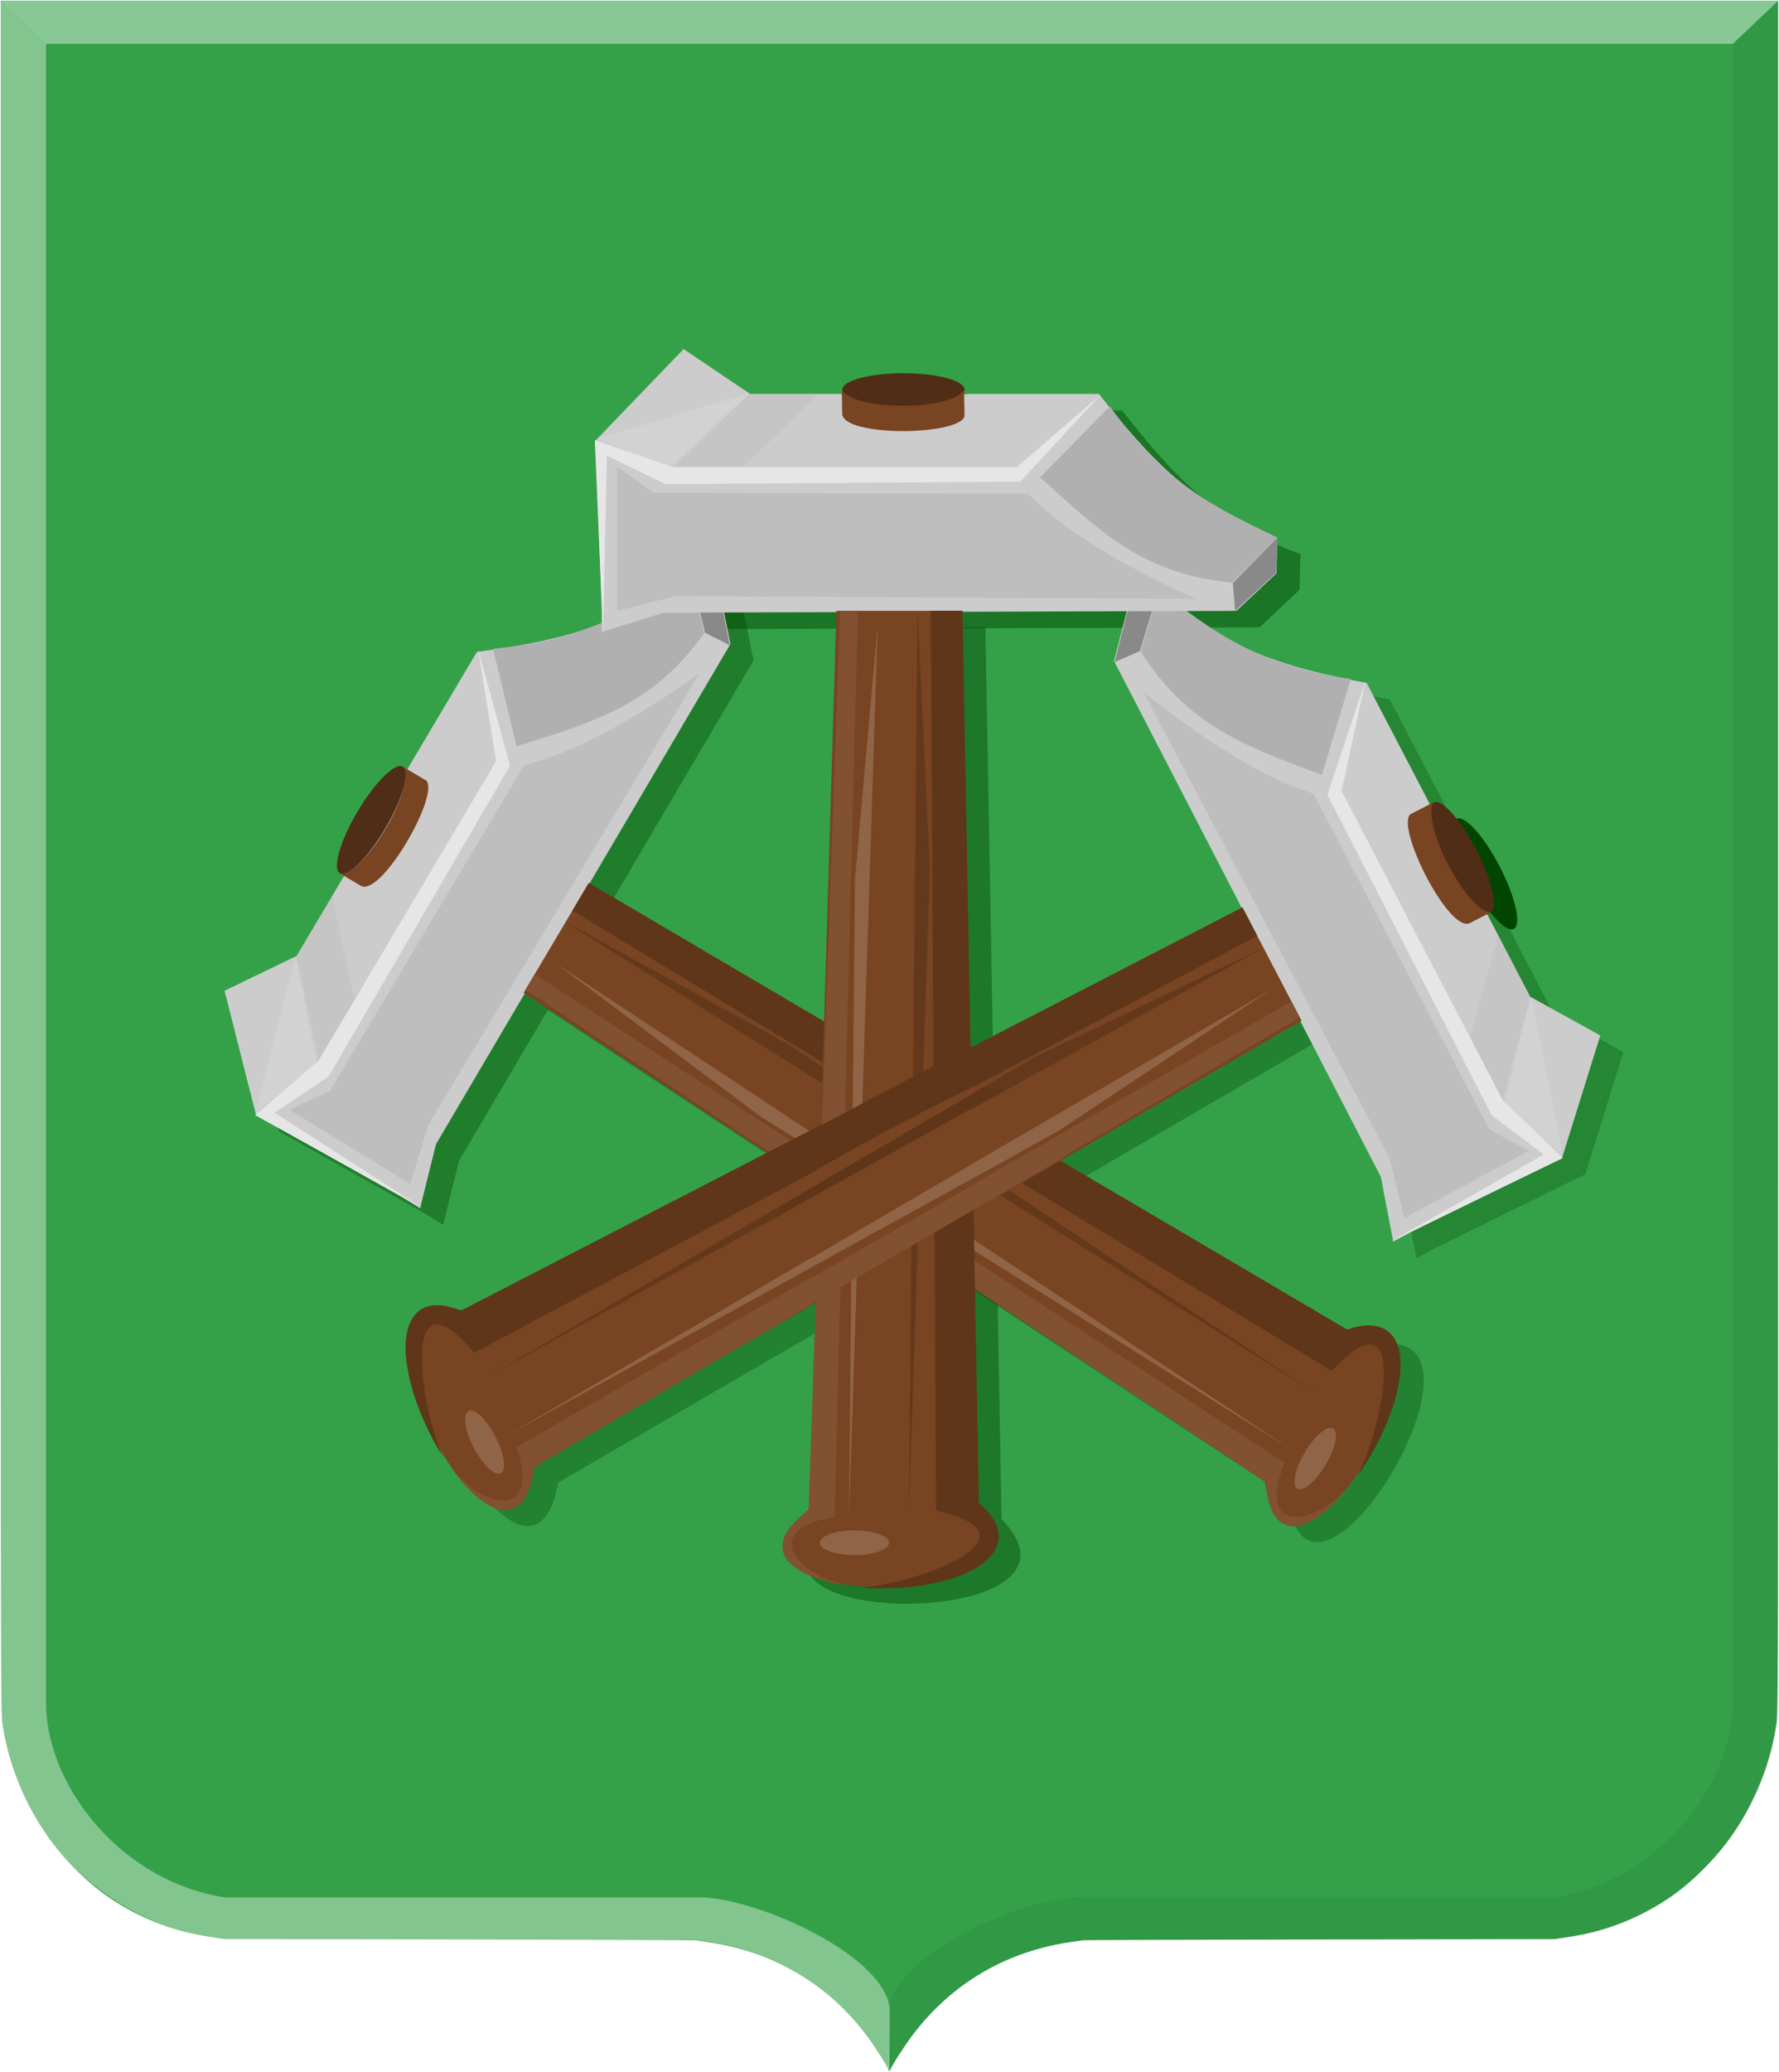 <?xml version="1.0" encoding="UTF-8" standalone="no"?>
<!-- Created with Inkscape (http://www.inkscape.org/) -->

<svg
   xmlns:dc="http://purl.org/dc/elements/1.1/"
   xmlns:cc="http://creativecommons.org/ns#"
   xmlns:rdf="http://www.w3.org/1999/02/22-rdf-syntax-ns#"
   xmlns:svg="http://www.w3.org/2000/svg"
   xmlns="http://www.w3.org/2000/svg"
   xmlns:sodipodi="http://sodipodi.sourceforge.net/DTD/sodipodi-0.dtd"
   xmlns:inkscape="http://www.inkscape.org/namespaces/inkscape"
   width="385.219"
   height="448.5"
   id="svg29387"
   version="1.1"
   inkscape:version="0.48.4 r9939"
   sodipodi:docname="Nieuw document 29">
  <defs
     id="defs29389">
    <filter
       color-interpolation-filters="sRGB"
       inkscape:collect="always"
       id="filter6512-5">
      <feGaussianBlur
         inkscape:collect="always"
         stdDeviation="0.712"
         id="feGaussianBlur6514-4" />
    </filter>
    <filter
       color-interpolation-filters="sRGB"
       inkscape:collect="always"
       id="filter6516-6"
       x="-0.127"
       width="1.254"
       y="-0.48"
       height="1.96">
      <feGaussianBlur
         inkscape:collect="always"
         stdDeviation="0.761"
         id="feGaussianBlur6518-7" />
    </filter>
    <filter
       color-interpolation-filters="sRGB"
       inkscape:collect="always"
       id="filter6520-9">
      <feGaussianBlur
         inkscape:collect="always"
         stdDeviation="0.712"
         id="feGaussianBlur6522-3" />
    </filter>
    <filter
       color-interpolation-filters="sRGB"
       inkscape:collect="always"
       id="filter6524-4">
      <feGaussianBlur
         inkscape:collect="always"
         stdDeviation="0.712"
         id="feGaussianBlur6526-7" />
    </filter>
    <filter
       color-interpolation-filters="sRGB"
       inkscape:collect="always"
       id="filter6528-8"
       x="-0.246"
       width="1.491"
       y="-0.141"
       height="1.282">
      <feGaussianBlur
         inkscape:collect="always"
         stdDeviation="0.761"
         id="feGaussianBlur6530-8" />
    </filter>
    <filter
       color-interpolation-filters="sRGB"
       inkscape:collect="always"
       id="filter6532-1">
      <feGaussianBlur
         inkscape:collect="always"
         stdDeviation="0.712"
         id="feGaussianBlur6534-6" />
    </filter>
    <filter
       color-interpolation-filters="sRGB"
       inkscape:collect="always"
       id="filter6536-3">
      <feGaussianBlur
         inkscape:collect="always"
         stdDeviation="0.712"
         id="feGaussianBlur6538-8" />
    </filter>
    <filter
       color-interpolation-filters="sRGB"
       inkscape:collect="always"
       id="filter6540-7"
       x="-0.228"
       width="1.456"
       y="-0.145"
       height="1.29">
      <feGaussianBlur
         inkscape:collect="always"
         stdDeviation="0.761"
         id="feGaussianBlur6542-6" />
    </filter>
    <filter
       color-interpolation-filters="sRGB"
       inkscape:collect="always"
       id="filter6544-1">
      <feGaussianBlur
         inkscape:collect="always"
         stdDeviation="0.712"
         id="feGaussianBlur6546-7" />
    </filter>
  </defs>
  <sodipodi:namedview
     id="base"
     pagecolor="#ffffff"
     bordercolor="#666666"
     borderopacity="1.0"
     inkscape:pageopacity="0.0"
     inkscape:pageshadow="2"
     inkscape:zoom="0.35"
     inkscape:cx="339.03125"
     inkscape:cy="-27.143433"
     inkscape:document-units="px"
     inkscape:current-layer="layer1"
     showgrid="false"
     fit-margin-top="0"
     fit-margin-left="0"
     fit-margin-right="0"
     fit-margin-bottom="0"
     inkscape:window-width="1600"
     inkscape:window-height="837"
     inkscape:window-x="-8"
     inkscape:window-y="-8"
     inkscape:window-maximized="1" />
  <g
     inkscape:label="Laag 1"
     inkscape:groupmode="layer"
     id="layer1"
     transform="translate(-35.969,-56.719)">
    <path
       inkscape:connector-curvature="0"
       id="path15028-58-75"
       d="m 228.376,504.88 c 0,-0.493 -3,-5.224 -4.874,-7.686 -5.824,-7.652 -12.993,-13.168 -21.775,-16.754 -3.636,-1.485 -8.53,-2.764 -12.854,-3.36 -1,-0.138 -2.072,-0.289 -2.383,-0.336 -0.31,-0.047 -23.363,-0.124 -51.228,-0.17 l -50.664,-0.085 -1.818,-0.266 c -2.704,-0.396 -4.485,-0.733 -6.51,-1.23 -6.497,-1.597 -12.993,-4.679 -18.383,-8.724 -3.52,-2.641 -7.485,-6.596 -10.357,-10.332 -5.48,-7.127 -9.444,-16.245 -10.842,-24.942 -0.588,-3.658 -0.554,7.815 -0.557,-189.252 l 0,-184.876 192.435,0 192.435,0 0,184.876 c 0,197.066 0.031,185.593 -0.557,189.252 -1.398,8.696 -5.361,17.815 -10.842,24.942 -2.872,3.736 -6.837,7.691 -10.357,10.332 -5.396,4.049 -11.878,7.125 -18.383,8.724 -2.025,0.498 -3.806,0.834 -6.51,1.23 l -1.818,0.266 -50.664,0.085 c -27.865,0.047 -50.918,0.123 -51.228,0.17 -0.311,0.047 -1.383,0.198 -2.383,0.336 -14.173,1.952 -26.061,8.857 -34.629,20.114 -1.695,2.226 -4.556,6.687 -4.911,7.657 -0.099,0.269 -0.339,0.289 -0.339,0.029 z"
       style="fill:#34a149;fill-opacity:1" />
    <path
       sodipodi:nodetypes="cccccccccccc"
       inkscape:connector-curvature="0"
       id="path15042-78-3"
       d="m 36.13,56.868 9.817,9.346 0,360.156 c 0.707,17.954 16.825,37.805 38.802,41.108 l 102.686,0 c 12.307,0 41.247,12.806 41.247,24.93 l -0.132,12.58 c -11.217,-19.874 -27.048,-26.666 -42.141,-28.328 l -0.014,0 -101.652,0 C 60.284,474.262 37.485,453.392 36.123,426.37 z"
       style="opacity:0.385;fill:#ffffff;fill-opacity:1;stroke:#000000;stroke-width:0.125px;stroke-linecap:butt;stroke-linejoin:miter;stroke-opacity:0" />
    <path
       sodipodi:nodetypes="cccccccccccc"
       inkscape:connector-curvature="0"
       id="path15042-7-9-4"
       d="m 421.007,56.865 -9.817,9.346 0,360.156 c -0.707,17.954 -16.826,37.805 -38.802,41.107 l -102.686,0 c -12.307,0 -41.247,12.806 -41.247,24.93 l 0.132,12.58 c 11.217,-19.874 27.049,-26.666 42.141,-28.328 l 0.014,0 101.652,0 c 24.458,-2.397 47.258,-23.267 48.619,-50.289 z"
       style="opacity:0.194;fill:#000000;fill-opacity:0.316;stroke:#000000;stroke-width:0.125px;stroke-linecap:butt;stroke-linejoin:miter;stroke-opacity:0" />
    <path
       inkscape:connector-curvature="0"
       id="path15070-7-3"
       d="m 421.019,56.868 -9.829,9.346 -365.244,0 -9.817,-9.346 z"
       style="fill:#ffffff;fill-opacity:0.415;stroke:#000000;stroke-width:0.125px;stroke-linecap:butt;stroke-linejoin:miter;stroke-opacity:0" />
    <path
       style="fill:#004500;fill-opacity:0.392;stroke:#000000;stroke-width:1px;stroke-linecap:butt;stroke-linejoin:miter;stroke-opacity:0;filter:url(#filter6544-1)"
       d="m 6.451,85.65 15.979,8.982 1.932,1.184 1.735,-6.968 32.135,-54.445 -1.187,-5.908 -3.225,-2.094 c -7.539,6.315 -15.195,7.778 -23.255,8.848 L 10.889,68.351 3.021,72.14 6.451,85.65 z"
       id="path5918-8-9"
       sodipodi:nodetypes="ccccccccccc"
       inkscape:connector-curvature="0"
       transform="matrix(1.984,0,0,1.989,83.601,131.29)" />
    <path
       sodipodi:type="arc"
       style="fill:#004500;fill-opacity:1;fill-rule:evenodd;stroke:#000000;stroke-width:3.292;stroke-linecap:square;stroke-linejoin:bevel;stroke-miterlimit:4;stroke-opacity:0;stroke-dasharray:none;stroke-dashoffset:0;filter:url(#filter6540-7)"
       id="path5920-8-0-2"
       sodipodi:cx="343.15823"
       sodipodi:cy="366.33054"
       sodipodi:rx="7.1799259"
       sodipodi:ry="1.9005687"
       d="m 350.338,366.331 c 0,1.05 -3.215,1.901 -7.18,1.901 -3.965,0 -7.18,-0.851 -7.18,-1.901 0,-1.05 3.215,-1.901 7.18,-1.901 3.965,0 7.18,0.851 7.18,1.901 z"
       transform="matrix(0.953,-1.607,1.578,0.97,-783.701,433.898)" />
    <path
       style="fill:#004500;fill-opacity:0.33;stroke:#000000;stroke-width:1px;stroke-linecap:butt;stroke-linejoin:miter;stroke-opacity:0;filter:url(#filter6536-3)"
       d="m 35.666,72.367 80.885,53.08 c 2.24,18.254 25.458,-20.455 8.946,-16.399 L 42.766,60.423 35.666,72.367 z"
       id="path5948-8-6"
       sodipodi:nodetypes="ccccc"
       inkscape:connector-curvature="0"
       transform="matrix(1.984,0,0,1.989,83.601,131.29)" />
    <path
       style="fill:#004500;fill-opacity:0.292;stroke:#000000;stroke-width:1px;stroke-linecap:butt;stroke-linejoin:miter;stroke-opacity:0;filter:url(#filter6532-1)"
       d="m 149.014,90.312 -16.444,8.071 -1.994,1.074 -1.353,-7.055 -29.123,-56.165 1.507,-5.832 3.334,-1.91 c 7.184,6.729 14.749,8.619 22.737,10.14 l 17.845,34.154 7.65,4.225 -4.161,13.297 z"
       id="path5918-7-2"
       sodipodi:nodetypes="ccccccccccc"
       inkscape:connector-curvature="0"
       transform="matrix(1.984,0,0,1.989,83.601,131.29)" />
    <path
       sodipodi:type="arc"
       style="fill:#004500;fill-opacity:1;fill-rule:evenodd;stroke:#000000;stroke-width:3.292;stroke-linecap:square;stroke-linejoin:bevel;stroke-miterlimit:4;stroke-opacity:0;stroke-dasharray:none;stroke-dashoffset:0;filter:url(#filter6528-8)"
       id="path5920-8-8-0"
       sodipodi:cx="343.15823"
       sodipodi:cy="366.33054"
       sodipodi:rx="7.1799259"
       sodipodi:ry="1.9005687"
       d="m 350.338,366.331 c 0,1.05 -3.215,1.901 -7.18,1.901 -3.965,0 -7.18,-0.851 -7.18,-1.901 0,-1.05 3.215,-1.901 7.18,-1.901 3.965,0 7.18,0.851 7.18,1.901 z"
       transform="matrix(-0.864,-1.658,-1.629,0.88,1250.809,492.479)" />
    <path
       style="fill:#004500;fill-opacity:0.335;stroke:#000000;stroke-width:1px;stroke-linecap:butt;stroke-linejoin:miter;stroke-opacity:0;filter:url(#filter6524-4)"
       d="M 120.566,75.409 36.916,123.869 c -3.23,18.101 -24.306,-21.852 -8.04,-16.876 l 85.251,-43.908 6.439,12.323 z"
       id="path5948-5-3"
       sodipodi:nodetypes="ccccc"
       inkscape:connector-curvature="0"
       transform="matrix(1.984,0,0,1.989,83.601,131.29)" />
    <path
       style="fill:#004500;fill-opacity:0.476;stroke:#000000;stroke-width:1px;stroke-linecap:butt;stroke-linejoin:miter;stroke-opacity:0;filter:url(#filter6520-9)"
       d="m 43.504,12.254 0.687,18.535 10e-6,2.292 6.77,-2.093 62.504,-0.199 4.366,-4.086 0.098,-3.886 c -9.22,-3.291 -14.41,-9.191 -19.477,-15.645 l -38.072,0 -7.261,-4.883 -9.616,9.965 z"
       id="path5918-86"
       sodipodi:nodetypes="ccccccccccc"
       inkscape:connector-curvature="0"
       transform="matrix(1.984,0,0,1.989,83.601,131.29)" />
    <path
       sodipodi:type="arc"
       style="fill:#004500;fill-opacity:1;fill-rule:evenodd;stroke:#000000;stroke-width:3.292;stroke-linecap:square;stroke-linejoin:bevel;stroke-miterlimit:4;stroke-opacity:0;stroke-dasharray:none;stroke-dashoffset:0;filter:url(#filter6516-6)"
       id="path5920-8-7"
       sodipodi:cx="343.15823"
       sodipodi:cy="366.33054"
       sodipodi:rx="7.1799259"
       sodipodi:ry="1.9005687"
       d="m 350.338,366.331 c 0,1.05 -3.215,1.901 -7.18,1.901 -3.965,0 -7.18,-0.851 -7.18,-1.901 0,-1.05 3.215,-1.901 7.18,-1.901 3.965,0 7.18,0.851 7.18,1.901 z"
       transform="matrix(1.844,0,0,1.877,-396.184,-542.965)" />
    <path
       style="fill:#004500;fill-opacity:0.443;stroke:#000000;stroke-width:1px;stroke-linecap:butt;stroke-linejoin:miter;stroke-opacity:0;filter:url(#filter6512-5)"
       d="m 69.801,30.788 -2.944,97.755 c -14.23,11.382 30.4,11.562 18.447,-0.698 l -1.766,-97.058 -13.737,0 z"
       id="path5948-2"
       sodipodi:nodetypes="ccccc"
       inkscape:connector-curvature="0"
       transform="matrix(1.984,0,0,1.989,83.601,131.29)" />
    <path
       style="fill:#cccccc;stroke:#000000;stroke-width:1.986px;stroke-linecap:butt;stroke-linejoin:miter;stroke-opacity:0"
       d="m 91.399,298.06 31.702,17.862 3.833,2.356 3.442,-13.856 63.753,-108.271 -2.356,-11.748 -6.399,-4.164 c -14.958,12.558 -30.146,15.467 -46.135,17.596 l -39.036,65.824 -15.611,7.536 6.806,26.867 z"
       id="path5918-8-9-2"
       sodipodi:nodetypes="ccccccccccc"
       inkscape:connector-curvature="0" />
    <path
       sodipodi:type="arc"
       style="fill:#502d16;fill-opacity:1;fill-rule:evenodd;stroke:#000000;stroke-width:3.292;stroke-linecap:square;stroke-linejoin:bevel;stroke-miterlimit:4;stroke-opacity:0;stroke-dasharray:none;stroke-dashoffset:0"
       id="path5920-8-0-2-5"
       sodipodi:cx="343.15823"
       sodipodi:cy="366.33054"
       sodipodi:rx="7.1799259"
       sodipodi:ry="1.9005687"
       d="m 350.338,366.331 c 0,1.05 -3.215,1.901 -7.18,1.901 -3.965,0 -7.18,-0.851 -7.18,-1.901 0,-1.05 3.215,-1.901 7.18,-1.901 3.965,0 7.18,0.851 7.18,1.901 z"
       transform="matrix(0.953,-1.607,1.578,0.97,-788.702,430.341)" />
    <path
       style="fill:#784421;fill-opacity:1;stroke:#000000;stroke-width:1.986px;stroke-linecap:butt;stroke-linejoin:miter;stroke-opacity:0"
       d="m 109.716,245.892 4.508,2.655 c 4.462,2.051 17.056,-19.843 14.016,-22.867 l -4.758,-2.808 c 2.116,5.374 -8.73,23.161 -13.766,23.021 l 3e-5,-3e-5 z"
       id="path5944-6-4-0"
       sodipodi:nodetypes="cccccc"
       inkscape:connector-curvature="0" />
    <path
       style="fill:#784421;fill-opacity:1;stroke:#000000;stroke-width:1.986px;stroke-linecap:butt;stroke-linejoin:miter;stroke-opacity:0"
       d="m 149.36,271.643 160.47,105.558 c 4.445,36.301 50.506,-40.677 17.748,-32.611 L 163.445,247.893 149.36,271.643 z"
       id="path5948-8-6-8"
       sodipodi:nodetypes="ccccc"
       inkscape:connector-curvature="0" />
    <path
       style="fill:#ffffff;fill-opacity:0.12;stroke:#000000;stroke-width:1.986px;stroke-linecap:butt;stroke-linejoin:miter;stroke-opacity:0"
       d="M 91.267,297.516 104.649,287.221 99.937,263.725 91.267,297.516 z"
       id="path5950-1-1-3"
       sodipodi:nodetypes="cccc"
       inkscape:connector-curvature="0" />
    <path
       style="fill:#b3b3b3;fill-opacity:0.287;stroke:#000000;stroke-width:1.986px;stroke-linecap:butt;stroke-linejoin:miter;stroke-opacity:0"
       d="m 104.985,286.271 -4.81,-22.564 7.676,-12.943 4.881,22.444 -7.747,13.063 z"
       id="path5952-9-8-9"
       sodipodi:nodetypes="ccccc"
       inkscape:connector-curvature="0" />
    <path
       style="fill:#b0b0b0;fill-opacity:1;stroke:#000000;stroke-width:1.986px;stroke-linecap:butt;stroke-linejoin:miter;stroke-opacity:0"
       d="m 142.725,197.174 5.119,21.085 c 16.616,-5.202 29.447,-8.81 40.617,-24.435 l -3.085,-13.586 c -13.148,8.846 -22.208,15.016 -42.65,16.936 z"
       id="path5958-8-2-3"
       sodipodi:nodetypes="ccccc"
       inkscape:connector-curvature="0" />
    <path
       style="fill:#e6e6e6;stroke:#000000;stroke-width:1.986px;stroke-linecap:butt;stroke-linejoin:miter;stroke-opacity:0"
       d="m 91.235,298.131 13.673,-11.73 38.489,-64.902 -3.873,-24.144 6.892,25.122 -39.271,67.262 -11.73,7.85 32.216,20.779 -36.396,-20.238 z"
       id="path5962-9-1-9"
       sodipodi:nodetypes="ccccccccc"
       inkscape:connector-curvature="0" />
    <path
       style="fill:#898989;fill-opacity:1;stroke:#000000;stroke-width:1.986px;stroke-linecap:butt;stroke-linejoin:miter;stroke-opacity:0"
       d="m 188.645,193.705 5.334,2.699 -2.339,-11.969 -6.282,-4.265 3.286,13.535 z"
       id="path5966-7-1-6"
       inkscape:connector-curvature="0" />
    <path
       style="fill:#bebebe;fill-opacity:1;stroke:#000000;stroke-width:1.986px;stroke-linecap:butt;stroke-linejoin:miter;stroke-opacity:0"
       d="m 98.648,296.957 26.165,16.079 3.858,-12.688 58.766,-97.896 c -16.83,11.977 -28.632,17.529 -37.979,19.947 l -42.019,70.471 -8.79,4.087 z"
       id="path5970-2-9-7"
       sodipodi:nodetypes="ccccccc"
       inkscape:connector-curvature="0" />
    <path
       style="fill:#825131;fill-opacity:1;stroke:#000000;stroke-width:1.986px;stroke-linecap:butt;stroke-linejoin:miter;stroke-opacity:0"
       d="M 149.762,270.965 309.98,377.525 c 1.352,17.053 13.716,8.375 20.455,-2.476 -7.12,12.062 -23.298,15.275 -16.288,-1.676 l -162.373,-105.801 -2.012,3.393 z"
       id="path5972-2-7-9"
       sodipodi:nodetypes="cccccc"
       inkscape:connector-curvature="0" />
    <path
       style="fill:#5f361a;fill-opacity:1;stroke:#000000;stroke-width:1.986px;stroke-linecap:butt;stroke-linejoin:miter;stroke-opacity:0"
       d="m 163.47,247.85 164.2,96.681 c 15.738,-5.346 14.347,14.365 2.227,31.808 5.786,-11.288 11.328,-40.899 -5.548,-22.853 l -164.426,-99.655 3.546,-5.98 z"
       id="path5974-8-6-9"
       sodipodi:nodetypes="cccccc"
       inkscape:connector-curvature="0" />
    <path
       style="fill:#ffffff;fill-opacity:0.172;stroke:#000000;stroke-width:1.986px;stroke-linecap:butt;stroke-linejoin:miter;stroke-opacity:0"
       d="M 156.321,265.273 316.423,371.068 200.582,298.384 156.321,265.273 z"
       id="path5976-2-2-7"
       inkscape:connector-curvature="0" />
    <path
       style="fill:#000000;fill-opacity:0.172;stroke:#000000;stroke-width:1.986px;stroke-linecap:butt;stroke-linejoin:miter;stroke-opacity:0"
       d="M 158.442,256.329 320.887,358.356 206.78,282.882 158.442,256.329 z"
       id="path5976-0-8-9-6"
       inkscape:connector-curvature="0" />
    <path
       sodipodi:type="arc"
       style="fill:#ffffff;fill-opacity:0.172;fill-rule:evenodd;stroke:#000000;stroke-width:3.292;stroke-linecap:square;stroke-linejoin:bevel;stroke-miterlimit:4;stroke-opacity:0;stroke-dasharray:none;stroke-dashoffset:0"
       id="path6000-9-5-9"
       sodipodi:cx="336.7702"
       sodipodi:cy="499.52872"
       sodipodi:rx="4.0651054"
       sodipodi:ry="1.4254265"
       d="m 340.835,499.529 c 0,0.787 -1.82,1.425 -4.065,1.425 -2.245,0 -4.065,-0.638 -4.065,-1.425 0,-0.787 1.82,-1.425 4.065,-1.425 2.245,0 4.065,0.638 4.065,1.425 z"
       transform="matrix(0.953,-1.607,1.578,0.97,-788.432,429.118)" />
    <path
       style="fill:#cccccc;stroke:#000000;stroke-width:1.986px;stroke-linecap:butt;stroke-linejoin:miter;stroke-opacity:0"
       d="m 374.233,307.331 -32.623,16.051 -3.955,2.136 -2.685,-14.029 -57.778,-111.692 2.99,-11.598 6.615,-3.797 c 14.253,13.381 29.26,17.14 45.11,20.165 l 35.402,67.919 15.178,8.402 -8.254,26.443 z"
       id="path5918-7-2-3"
       sodipodi:nodetypes="ccccccccccc"
       inkscape:connector-curvature="0" />
    <path
       sodipodi:type="arc"
       style="fill:#502d16;fill-opacity:1;fill-rule:evenodd;stroke:#000000;stroke-width:3.292;stroke-linecap:square;stroke-linejoin:bevel;stroke-miterlimit:4;stroke-opacity:0;stroke-dasharray:none;stroke-dashoffset:0"
       id="path5920-8-8-0-5"
       sodipodi:cx="343.15823"
       sodipodi:cy="366.33054"
       sodipodi:rx="7.1799259"
       sodipodi:ry="1.9005687"
       d="m 350.338,366.331 c 0,1.05 -3.215,1.901 -7.18,1.901 -3.965,0 -7.18,-0.851 -7.18,-1.901 0,-1.05 3.215,-1.901 7.18,-1.901 3.965,0 7.18,0.851 7.18,1.901 z"
       transform="matrix(-0.864,-1.658,-1.629,0.88,1245.808,488.921)" />
    <path
       style="fill:#784421;fill-opacity:1;stroke:#000000;stroke-width:1.986px;stroke-linecap:butt;stroke-linejoin:miter;stroke-opacity:0"
       d="m 358.777,254.212 -4.646,2.397 c -4.567,1.796 -15.953,-20.773 -12.753,-23.621 l 4.903,-2.536 c -2.404,5.246 7.459,23.617 12.495,23.76 l 0,0 z"
       id="path5944-1-0-7"
       sodipodi:nodetypes="cccccc"
       inkscape:connector-curvature="0" />
    <path
       style="fill:#784421;fill-opacity:1;stroke:#000000;stroke-width:1.986px;stroke-linecap:butt;stroke-linejoin:miter;stroke-opacity:0"
       d="m 317.796,277.694 -165.956,96.369 c -6.409,35.996 -48.221,-43.456 -15.95,-33.559 l 169.132,-87.316 12.774,24.507 z"
       id="path5948-5-3-6"
       sodipodi:nodetypes="ccccc"
       inkscape:connector-curvature="0" />
    <path
       style="fill:#ffffff;fill-opacity:0.12;stroke:#000000;stroke-width:1.986px;stroke-linecap:butt;stroke-linejoin:miter;stroke-opacity:0"
       d="m 374.395,306.795 -12.802,-11.032 5.98,-23.196 6.822,34.227 z"
       id="path5950-8-9-6"
       sodipodi:nodetypes="cccc"
       inkscape:connector-curvature="0" />
    <path
       style="fill:#b3b3b3;fill-opacity:0.287;stroke:#000000;stroke-width:1.986px;stroke-linecap:butt;stroke-linejoin:miter;stroke-opacity:0"
       d="m 361.308,294.795 6.028,-22.259 -6.961,-13.355 -6.092,22.135 7.026,13.479 z"
       id="path5952-6-1-5"
       sodipodi:nodetypes="ccccc"
       inkscape:connector-curvature="0" />
    <path
       style="fill:#b0b0b0;fill-opacity:1;stroke:#000000;stroke-width:1.986px;stroke-linecap:butt;stroke-linejoin:miter;stroke-opacity:0"
       d="m 328.463,203.711 -6.256,20.765 c -16.309,-6.128 -28.924,-10.453 -39.229,-26.683 l 3.818,-13.391 c 12.648,9.572 21.358,16.243 41.666,19.31 z"
       id="path5958-1-8-8"
       sodipodi:nodetypes="ccccc"
       inkscape:connector-curvature="0" />
    <path
       style="fill:#e6e6e6;stroke:#000000;stroke-width:1.986px;stroke-linecap:butt;stroke-linejoin:miter;stroke-opacity:0"
       d="m 374.394,307.41 -13.015,-12.481 -34.907,-66.968 5.178,-23.889 -8.245,24.696 35.559,69.369 11.286,8.498 -33.295,18.935 37.439,-18.16 z"
       id="path5962-2-1-2"
       sodipodi:nodetypes="ccccccccc"
       inkscape:connector-curvature="0" />
    <path
       style="fill:#898989;fill-opacity:1;stroke:#000000;stroke-width:1.986px;stroke-linecap:butt;stroke-linejoin:miter;stroke-opacity:0"
       d="m 282.802,197.664 -5.473,2.395 2.985,-11.819 6.504,-3.906 -4.016,13.33 z"
       id="path5966-4-9-5"
       inkscape:connector-curvature="0" />
    <path
       style="fill:#bebebe;fill-opacity:1;stroke:#000000;stroke-width:1.986px;stroke-linecap:butt;stroke-linejoin:miter;stroke-opacity:0"
       d="m 367.056,305.822 -26.998,14.583 -3.163,-12.885 -53.362,-101.052 c 16.154,12.905 27.636,19.113 36.838,22.053 l 38.129,72.728 8.555,4.575 z"
       id="path5970-25-5-4"
       sodipodi:nodetypes="ccccccc"
       inkscape:connector-curvature="0" />
    <path
       style="fill:#825131;fill-opacity:1;stroke:#000000;stroke-width:1.986px;stroke-linecap:butt;stroke-linejoin:miter;stroke-opacity:0"
       d="m 317.431,276.993 -165.758,97.384 c -2.275,16.951 -14.15,7.591 -20.289,-3.623 6.455,12.444 22.433,16.562 16.354,-0.757 l 167.868,-96.505 1.825,3.501 z"
       id="path5972-8-3-4"
       sodipodi:nodetypes="cccccc"
       inkscape:connector-curvature="0" />
    <path
       style="fill:#5f361a;fill-opacity:1;stroke:#000000;stroke-width:1.986px;stroke-linecap:butt;stroke-linejoin:miter;stroke-opacity:0"
       d="m 304.999,253.143 -169.198,87.296 c -15.424,-6.224 -15.105,13.536 -3.951,31.634 -5.164,-11.596 -9.09,-41.474 6.78,-22.506 l 169.584,-90.253 -3.216,-6.17 z"
       id="path5974-6-2-1"
       sodipodi:nodetypes="cccccc"
       inkscape:connector-curvature="0" />
    <path
       style="fill:#ffffff;fill-opacity:0.172;stroke:#000000;stroke-width:1.986px;stroke-linecap:butt;stroke-linejoin:miter;stroke-opacity:0"
       d="m 311.191,270.942 -165.601,96.626 119.61,-66.056 45.991,-30.57 z"
       id="path5976-26-5-6"
       inkscape:connector-curvature="0" />
    <path
       style="fill:#000000;fill-opacity:0.172;stroke:#000000;stroke-width:1.986px;stroke-linecap:butt;stroke-linejoin:miter;stroke-opacity:0"
       d="m 309.559,261.892 -167.736,92.732 118.03,-68.939 49.706,-23.793 z"
       id="path5976-0-5-2-1"
       inkscape:connector-curvature="0" />
    <path
       sodipodi:type="arc"
       style="fill:#ffffff;fill-opacity:0.172;fill-rule:evenodd;stroke:#000000;stroke-width:3.292;stroke-linecap:square;stroke-linejoin:bevel;stroke-miterlimit:4;stroke-opacity:0;stroke-dasharray:none;stroke-dashoffset:0"
       id="path6000-3-5-6"
       sodipodi:cx="336.7702"
       sodipodi:cy="499.52872"
       sodipodi:rx="4.0651054"
       sodipodi:ry="1.4254265"
       d="m 340.835,499.529 c 0,0.787 -1.82,1.425 -4.065,1.425 -2.245,0 -4.065,-0.638 -4.065,-1.425 0,-0.787 1.82,-1.425 4.065,-1.425 2.245,0 4.065,0.638 4.065,1.425 z"
       transform="matrix(-0.864,-1.658,-1.629,0.88,1245.605,487.685)" />
    <path
       style="fill:#cccccc;stroke:#000000;stroke-width:1.986px;stroke-linecap:butt;stroke-linejoin:miter;stroke-opacity:0"
       d="m 164.91,152.101 1.363,36.859 3e-5,4.558 13.432,-4.161 124.004,-0.396 8.663,-8.125 0.195,-7.728 c -18.292,-6.545 -28.588,-18.278 -38.642,-31.112 l -75.531,0 -14.405,-9.71 -19.077,19.816 z"
       id="path5918-86-3"
       sodipodi:nodetypes="ccccccccccc"
       inkscape:connector-curvature="0" />
    <path
       sodipodi:type="arc"
       style="fill:#502d16;fill-opacity:1;fill-rule:evenodd;stroke:#000000;stroke-width:3.292;stroke-linecap:square;stroke-linejoin:bevel;stroke-miterlimit:4;stroke-opacity:0;stroke-dasharray:none;stroke-dashoffset:0"
       id="path5920-8-7-3"
       sodipodi:cx="343.15823"
       sodipodi:cy="366.33054"
       sodipodi:rx="7.1799259"
       sodipodi:ry="1.9005687"
       d="m 350.338,366.331 c 0,1.05 -3.215,1.901 -7.18,1.901 -3.965,0 -7.18,-0.851 -7.18,-1.901 0,-1.05 3.215,-1.901 7.18,-1.901 3.965,0 7.18,0.851 7.18,1.901 z"
       transform="matrix(1.844,0,0,1.877,-401.185,-546.523)" />
    <path
       style="fill:#784421;fill-opacity:1;stroke:#000000;stroke-width:1.986px;stroke-linecap:butt;stroke-linejoin:miter;stroke-opacity:0"
       d="m 218.249,141.102 0.097,5.301 c 0.582,4.949 25.503,4.609 26.475,0.396 l -0.097,-5.598 c -3.426,4.621 -23.99,4.362 -26.475,-0.099 l 3e-5,0 z"
       id="path5944-7-5"
       sodipodi:nodetypes="cccccc"
       inkscape:connector-curvature="0" />
    <path
       style="fill:#784421;fill-opacity:1;stroke:#000000;stroke-width:1.986px;stroke-linecap:butt;stroke-linejoin:miter;stroke-opacity:0"
       d="m 217.081,188.959 -5.84,194.4 c -28.232,22.635 60.311,22.993 36.598,-1.387 l -3.504,-193.013 -27.254,0 z"
       id="path5948-2-5"
       sodipodi:nodetypes="ccccc"
       inkscape:connector-curvature="0" />
    <path
       style="fill:#ffffff;fill-opacity:0.12;stroke:#000000;stroke-width:1.986px;stroke-linecap:butt;stroke-linejoin:miter;stroke-opacity:0"
       d="m 165.299,151.704 15.573,6.341 17.325,-16.25 -32.899,9.908 z"
       id="path5950-2-3"
       sodipodi:nodetypes="cccc"
       inkscape:connector-curvature="0" />
    <path
       style="fill:#b3b3b3;fill-opacity:0.287;stroke:#000000;stroke-width:1.986px;stroke-linecap:butt;stroke-linejoin:miter;stroke-opacity:0"
       d="m 181.846,157.847 16.49,-15.853 14.852,0 -16.352,15.853 -14.989,0 z"
       id="path5952-94-2"
       sodipodi:nodetypes="ccccc"
       inkscape:connector-curvature="0" />
    <path
       style="fill:#b0b0b0;fill-opacity:1;stroke:#000000;stroke-width:1.986px;stroke-linecap:butt;stroke-linejoin:miter;stroke-opacity:0"
       d="m 276.28,144.69 -15.087,15.358 c 12.962,11.793 22.627,21.109 41.541,22.768 l 9.831,-9.71 c -14.235,-6.886 -24.106,-11.593 -36.285,-28.416 z"
       id="path5958-19-8"
       sodipodi:nodetypes="ccccc"
       inkscape:connector-curvature="0" />
    <path
       style="fill:#e6e6e6;stroke:#000000;stroke-width:1.986px;stroke-linecap:butt;stroke-linejoin:miter;stroke-opacity:0"
       d="m 164.766,151.994 16.931,5.853 74.473,0 18.304,-15.853 -17.566,18.99 -76.863,0.539 -12.664,-6.165 -0.826,38.814 -1.789,-42.177 z"
       id="path5962-6-2"
       sodipodi:nodetypes="ccccccccc"
       inkscape:connector-curvature="0" />
    <path
       style="fill:#898989;fill-opacity:1;stroke:#000000;stroke-width:1.986px;stroke-linecap:butt;stroke-linejoin:miter;stroke-opacity:0"
       d="m 302.93,182.915 0.487,6.044 8.857,-8.224 0.341,-7.679 -9.685,9.859 z"
       id="path5966-9-5"
       inkscape:connector-curvature="0" />
    <path
       style="fill:#bebebe;fill-opacity:1;stroke:#000000;stroke-width:1.986px;stroke-linecap:butt;stroke-linejoin:miter;stroke-opacity:0"
       d="m 169.584,157.847 0,31.112 12.664,-3.195 112.701,0.619 C 276.178,177.906 265.409,170.491 258.545,163.594 l -80.982,-0.198 -7.98,-5.549 z"
       id="path5970-8-3"
       sodipodi:nodetypes="ccccccc"
       inkscape:connector-curvature="0" />
    <path
       style="fill:#825131;fill-opacity:1;stroke:#000000;stroke-width:1.986px;stroke-linecap:butt;stroke-linejoin:miter;stroke-opacity:0"
       d="m 217.86,188.959 -6.813,194.697 c -13.643,9.991 0.045,16.282 12.653,16.547 -13.824,0.029 -24.886,-12.409 -7.008,-15.061 l 5.061,-196.183 -3.893,0 z"
       id="path5972-25-6"
       sodipodi:nodetypes="cccccc"
       inkscape:connector-curvature="0" />
    <path
       style="fill:#5f361a;fill-opacity:1;stroke:#000000;stroke-width:1.986px;stroke-linecap:butt;stroke-linejoin:miter;stroke-opacity:0"
       d="m 244.383,188.959 3.553,193.062 c 12.63,10.952 -4.666,19.927 -25.599,18.38 12.483,-0.792 40.25,-11.265 16.352,-16.646 l -1.168,-194.796 6.862,0 z"
       id="path5974-5-1"
       sodipodi:nodetypes="cccccc"
       inkscape:connector-curvature="0" />
    <path
       style="fill:#ffffff;fill-opacity:0.172;stroke:#000000;stroke-width:1.986px;stroke-linecap:butt;stroke-linejoin:miter;stroke-opacity:0"
       d="m 226.036,191.734 -6.229,194.202 1.259,-138.517 4.971,-55.685 z"
       id="path5976-4-8"
       inkscape:connector-curvature="0" />
    <path
       style="fill:#000000;fill-opacity:0.172;stroke:#000000;stroke-width:1.986px;stroke-linecap:butt;stroke-linejoin:miter;stroke-opacity:0"
       d="m 234.654,188.959 -1.85,194.296 4.501,-138.447 -2.651,-55.849 z"
       id="path5976-0-9-6"
       inkscape:connector-curvature="0" />
    <path
       sodipodi:type="arc"
       style="fill:#ffffff;fill-opacity:0.172;fill-rule:evenodd;stroke:#000000;stroke-width:3.292;stroke-linecap:square;stroke-linejoin:bevel;stroke-miterlimit:4;stroke-opacity:0;stroke-dasharray:none;stroke-dashoffset:0"
       id="path6000-1-2"
       sodipodi:cx="336.7702"
       sodipodi:cy="499.52872"
       sodipodi:rx="4.0651054"
       sodipodi:ry="1.4254265"
       d="m 340.835,499.529 c 0,0.787 -1.82,1.425 -4.065,1.425 -2.245,0 -4.065,-0.638 -4.065,-1.425 0,-0.787 1.82,-1.425 4.065,-1.425 2.245,0 4.065,0.638 4.065,1.425 z"
       transform="matrix(1.844,0,0,1.877,-400.017,-546.919)" />
    <path
       style="fill:#5f361a;fill-opacity:1;stroke:none"
       d="m 202.526,306.22 43.886,-23.097 -0.105,8.819 -41.372,22.257 z"
       id="path28479"
       inkscape:connector-curvature="0" />
    <path
       style="fill:#784421;fill-opacity:1;stroke:none"
       d="m 206.715,313.569 c 11.334,-6.776 24.001,-13.836 40.115,-21.627 l 0.314,25.827 -34.918,21.036 -0.694,-9.593 z"
       id="path28989"
       inkscape:connector-curvature="0"
       sodipodi:nodetypes="cccccc" />
    <path
       style="fill:#5f361a;fill-opacity:1;stroke:none"
       d="m 206.925,316.614 41.581,-24.252 4.713,0.525 -50.484,28.032 z"
       id="path28991"
       inkscape:connector-curvature="0" />
    <path
       style="fill:#8f6447;fill-opacity:1;stroke:none"
       d="m 210.171,329.947 48.075,-28.137 -1.257,4.305 -51.846,28.557 z"
       id="path28993"
       inkscape:connector-curvature="0" />
    <path
       style="fill:#825131;fill-opacity:1;stroke:none"
       d="m 202.526,338.661 52.788,-30.446 11.731,-1.365 -65.043,37.795 z"
       id="path28995"
       inkscape:connector-curvature="0" />
  </g>
</svg>
